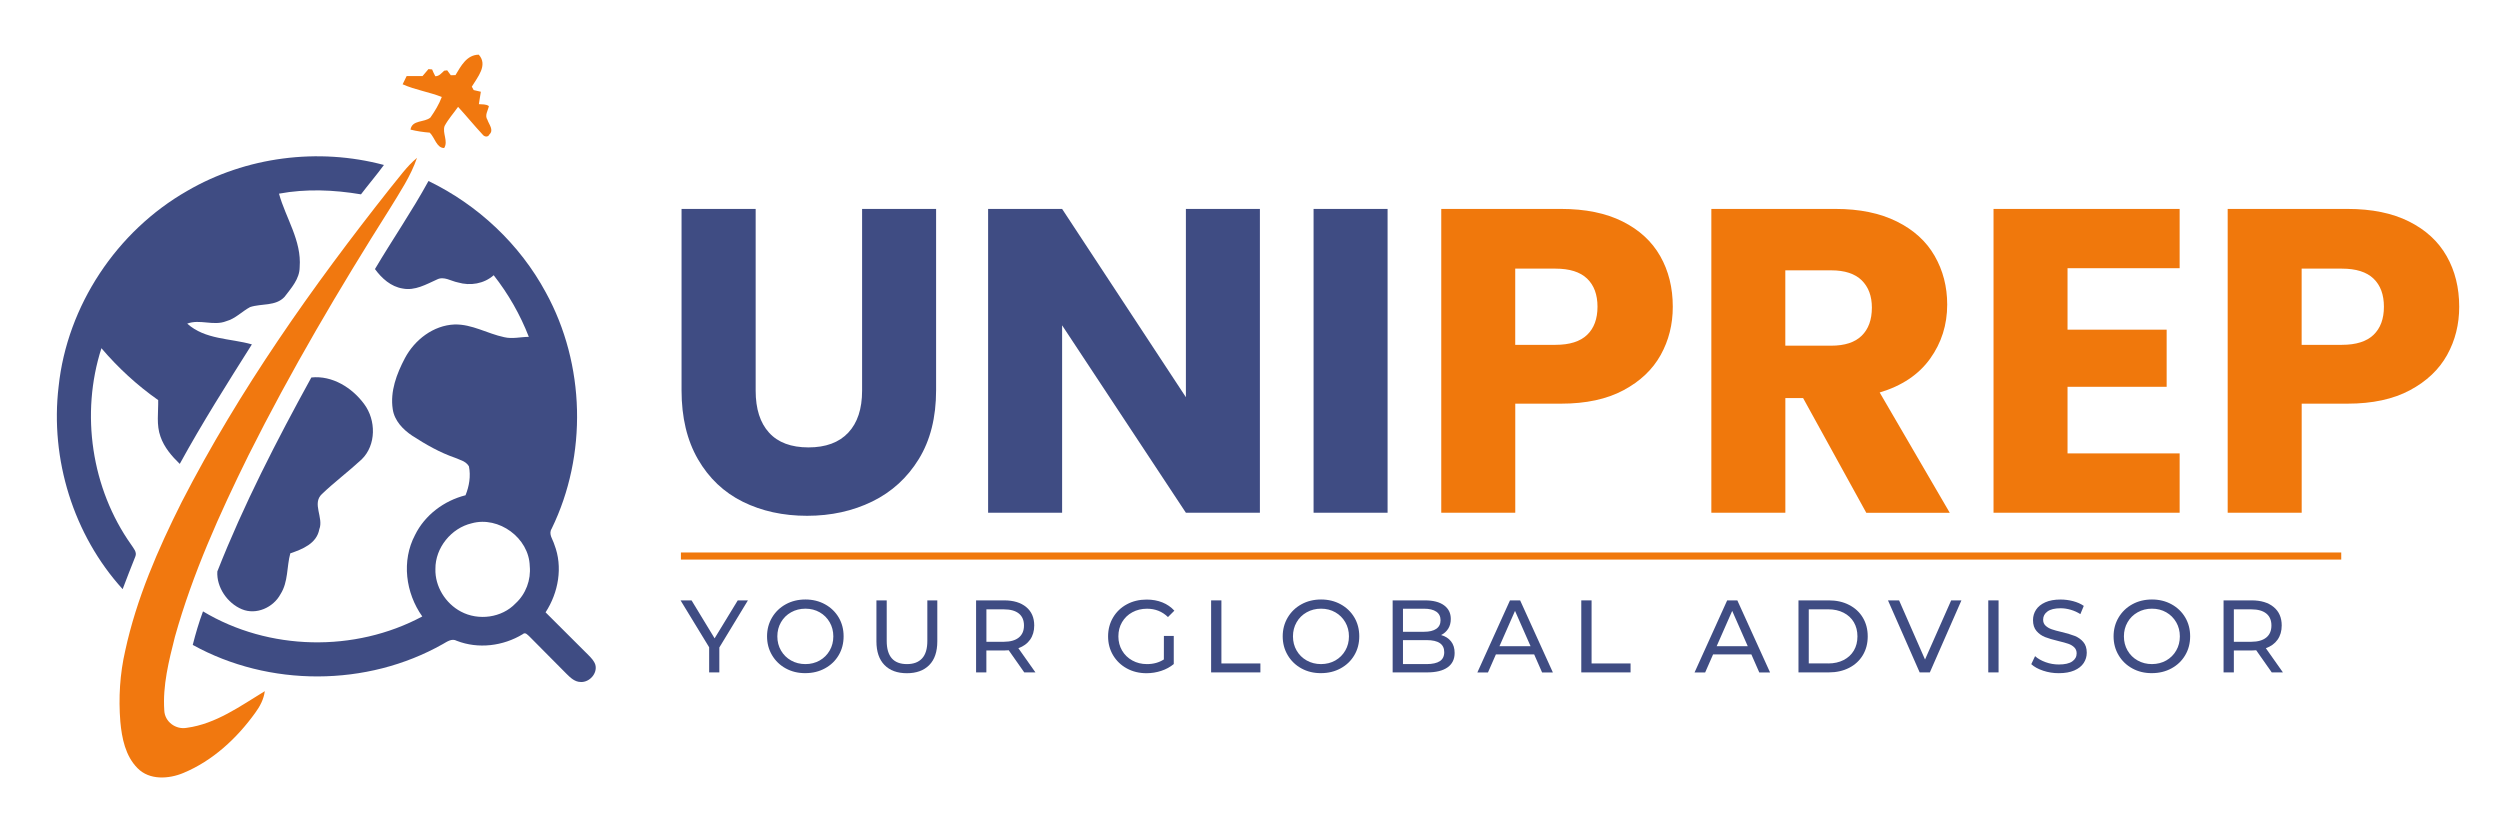 <?xml version="1.0" encoding="utf-8"?>
<!-- Generator: Adobe Illustrator 28.0.0, SVG Export Plug-In . SVG Version: 6.00 Build 0)  -->
<svg version="1.1" id="Layer_1" xmlns="http://www.w3.org/2000/svg" xmlns:xlink="http://www.w3.org/1999/xlink" x="0px" y="0px"
	 viewBox="0 0 704.68 234.38" style="enable-background:new 0 0 704.68 234.38;" xml:space="preserve">
<style type="text/css">
	.st0{fill:#F1780F;}
	.st1{fill:#3f4c83;}
	.st2{enable-background:new    ;}
	.st3{fill:#F0780C;}
	.st4{fill:none;stroke:#F0780C;stroke-width:2;stroke-miterlimit:10;}
</style>
<g>
	<g>
		<path class="st0" d="M128.39,21.17c1.53-2.54,3.14-5.71,6.56-5.76c2.67,2.96-0.39,6.38-1.96,9.02c0.13,0.24,0.4,0.72,0.53,0.96
			c0.68,0.15,1.35,0.31,2.02,0.47c-0.17,1.17-0.41,2.33-0.56,3.5c0.94,0.09,2-0.05,2.82,0.54c-0.24,1.27-1.25,2.6-0.41,3.87
			c0.44,1.32,1.88,2.87,0.56,4.12c-0.39,0.87-1.43,0.7-1.92,0.03c-2.37-2.54-4.56-5.24-6.91-7.8c-1.26,1.8-2.76,3.44-3.8,5.39
			c-0.7,2.01,1.08,4.29-0.12,6.21c-2.14,0.03-2.67-3.01-4.07-4.33c-1.83-0.15-3.64-0.41-5.42-0.86c0.45-2.81,3.93-1.94,5.62-3.41
			c1.26-1.81,2.43-3.73,3.2-5.79c-3.6-1.41-7.49-1.99-11.04-3.57c0.36-0.77,0.74-1.54,1.13-2.31c1.49-0.02,2.99-0.02,4.48-0.01
			c0.55-0.66,1.11-1.31,1.67-1.96c0.34,0.03,0.68,0.06,1.03,0.09c0.28,0.65,0.55,1.3,0.9,1.92c1.08,0.01,1.77-0.89,2.5-1.56
			c0.21-0.03,0.64-0.08,0.85-0.11c0.34,0.46,0.68,0.92,1.02,1.39C127.49,21.2,127.94,21.18,128.39,21.17z"/>
		<path class="st0" d="M110.02,53c2.42-2.9,4.59-6.07,7.52-8.51c-1.75,5.14-4.84,9.71-7.65,14.32C95.61,81.4,82,104.45,70.03,128.36
			c-8.14,16.49-15.75,33.37-20.72,51.12c-1.71,6.78-3.49,13.75-3,20.79c0.13,3.2,3.26,5.46,6.35,4.88
			c8.21-1.11,15.09-6.14,21.98-10.33c-0.29,2.28-1.38,4.32-2.73,6.15c-5.17,7.17-11.97,13.48-20.21,16.9
			c-4.12,1.73-9.58,2.09-12.94-1.35c-3.41-3.43-4.42-8.45-4.84-13.09c-0.54-6.72-0.13-13.51,1.39-20.08
			c3.18-14.64,9.2-28.48,15.89-41.81C67.43,109.95,88.02,80.8,110.02,53z"/>
	</g>
	<g>
		<path class="st1" d="M52.77,53.81c16.55-9.65,36.96-12.25,55.45-7.31c-2.06,2.83-4.35,5.49-6.47,8.28
			c-7.64-1.28-15.47-1.61-23.11-0.19c1.91,6.89,6.41,13.27,5.83,20.69c0,3.33-2.37,5.89-4.25,8.38c-2.5,2.73-6.55,1.83-9.73,2.9
			c-2.29,1.22-4.13,3.27-6.71,3.97c-3.59,1.43-7.43-0.66-11.01,0.69c5.05,4.54,12.1,4.11,18.23,5.85
			c-7,11.09-14.03,22.18-20.33,33.69c-2.26-2.19-4.39-4.66-5.43-7.68c-1.21-3.31-0.58-6.87-0.65-10.3
			c-5.93-4.17-11.31-9.11-16-14.63c-5.93,18.44-2.83,39.55,8.38,55.37c0.63,1,1.74,2.11,1.16,3.39c-1.22,3.04-2.4,6.08-3.56,9.15
			c-13.88-15.26-20.48-36.67-18.05-57.11C18.92,86.17,32.92,65.14,52.77,53.81z"/>
		<g>
			<path class="st1" d="M105.69,75.84c4.93-8.33,10.44-16.32,15.09-24.82c13.92,6.73,25.74,17.8,33.08,31.43
				c11.12,20.24,11.75,45.83,1.63,66.59c-0.96,1.5,0.36,3.03,0.77,4.47c2.45,6.29,1.15,13.52-2.48,19.09
				c4.03,4.01,8.02,8.04,12.07,12.04c0.78,0.8,1.61,1.63,1.96,2.73c0.67,2.44-1.68,5.02-4.13,4.86c-1.62,0-2.88-1.18-3.95-2.25
				c-3.45-3.53-6.98-6.97-10.43-10.51c-0.54-0.47-1.22-1.41-1.96-0.71c-5.51,3.35-12.52,4.23-18.58,1.87
				c-1.41-0.78-2.75,0.25-3.95,0.92c-21.39,12.1-48.99,12.13-70.48,0.23c0.81-3.19,1.74-6.36,2.89-9.45
				c18.53,11.13,42.77,11.63,61.81,1.43c-4.71-6.62-5.9-15.68-2.04-22.97c2.77-5.63,8.19-9.67,14.23-11.19
				c1.04-2.57,1.51-5.41,0.96-8.15c-0.8-1.42-2.54-1.81-3.93-2.42c-4.27-1.47-8.21-3.73-11.99-6.17c-2.65-1.75-5.09-4.27-5.56-7.53
				c-0.77-5.03,1.12-9.99,3.43-14.37c2.74-5.17,8.01-9.26,14-9.5c4.93-0.12,9.26,2.59,13.97,3.58c2.3,0.56,4.64-0.08,6.96-0.09
				c-2.42-6.24-5.77-12.1-9.9-17.37c-2.75,2.43-6.61,3.05-10.09,2.03c-1.94-0.36-3.94-1.84-5.91-0.82
				c-3.02,1.36-6.19,3.22-9.64,2.54C110.19,80.81,107.59,78.45,105.69,75.84z M132.97,147.5c-5.77,1.34-10.29,6.91-10.24,12.86
				c-0.15,4.95,2.85,9.74,7.19,12.03c4.91,2.63,11.54,1.77,15.41-2.32c2.89-2.64,4.37-6.63,3.99-10.52
				C149.12,151.65,140.6,145.39,132.97,147.5z"/>
		</g>
		<path class="st1" d="M87.76,106.4c5.89-0.63,11.52,2.89,14.9,7.51c3.35,4.5,3.43,11.52-0.71,15.57
			c-3.63,3.37-7.61,6.34-11.19,9.76c-2.91,2.67,0.54,6.69-0.76,9.95c-0.73,4.03-4.76,5.62-8.17,6.78c-1.04,3.79-0.55,8.04-2.76,11.5
			c-2.01,3.76-6.83,5.95-10.88,4.26c-4.1-1.69-7.19-6.21-6.93-10.65C68.69,142.21,78.01,124.15,87.76,106.4z"/>
	</g>
</g>
<g class="st2">
	<path class="st1" d="M213,58.89v51.24c0,5.12,1.26,9.07,3.78,11.83c2.52,2.77,6.22,4.15,11.1,4.15s8.62-1.38,11.22-4.15
		c2.6-2.76,3.9-6.71,3.9-11.83V58.89h20.86V110c0,7.65-1.63,14.11-4.88,19.4s-7.62,9.27-13.12,11.96
		c-5.49,2.68-11.61,4.03-18.36,4.03s-12.79-1.32-18.12-3.96s-9.54-6.63-12.63-11.96c-3.09-5.33-4.64-11.81-4.64-19.46V58.89H213z"/>
	<path class="st1" d="M355.13,144.53h-20.86L299.38,91.7v52.83h-20.86V58.89h20.86l34.89,53.07V58.89h20.86V144.53z"/>
	<path class="st1" d="M391.12,58.89v85.64h-20.86V58.89H391.12z"/>
</g>
<g class="st2">
	<path class="st3" d="M468.1,100.06c-2.28,4.11-5.78,7.42-10.49,9.94c-4.72,2.52-10.57,3.78-17.57,3.78h-12.93v30.74h-20.86V58.89
		h33.79c6.83,0,12.61,1.18,17.32,3.54c4.72,2.36,8.25,5.61,10.61,9.76s3.54,8.91,3.54,14.27C471.52,91.42,470.38,95.96,468.1,100.06
		z M447.36,94.39c1.95-1.87,2.93-4.51,2.93-7.93s-0.98-6.06-2.93-7.93c-1.95-1.87-4.92-2.81-8.91-2.81H427.1V97.2h11.35
		C442.44,97.2,445.41,96.26,447.36,94.39z"/>
	<path class="st3" d="M526.05,144.53l-17.81-32.33h-5v32.33h-20.86V58.89h35.01c6.75,0,12.5,1.18,17.26,3.54s8.32,5.59,10.67,9.7
		c2.36,4.11,3.54,8.68,3.54,13.73c0,5.69-1.61,10.78-4.82,15.25s-7.95,7.65-14.21,9.52l19.76,33.92h-23.54V144.53z M503.23,97.44
		h12.93c3.82,0,6.69-0.93,8.6-2.81c1.91-1.87,2.87-4.51,2.87-7.93c0-3.25-0.96-5.81-2.87-7.69c-1.91-1.87-4.78-2.81-8.6-2.81h-12.93
		L503.23,97.44L503.23,97.44z"/>
	<path class="st3" d="M582.78,75.6v17.32h27.94v16.1h-27.94v18.79h31.6v16.71h-52.46V58.89h52.46V75.6H582.78z"/>
	<path class="st3" d="M689.77,100.06c-2.28,4.11-5.78,7.42-10.49,9.94c-4.72,2.52-10.57,3.78-17.57,3.78h-12.93v30.74h-20.86V58.89
		h33.79c6.83,0,12.61,1.18,17.32,3.54c4.72,2.36,8.25,5.61,10.61,9.76s3.54,8.91,3.54,14.27
		C693.19,91.42,692.05,95.96,689.77,100.06z M669.03,94.39c1.95-1.87,2.93-4.51,2.93-7.93s-0.98-6.06-2.93-7.93
		s-4.92-2.81-8.91-2.81h-11.35V97.2h11.35C664.11,97.2,667.08,96.26,669.03,94.39z"/>
</g>
<g class="st2">
	<path class="st1" d="M202.76,182.51v7.02h-2.87v-7.08l-8.06-13.22h3.1l6.5,10.7l6.52-10.7h2.87L202.76,182.51z"/>
	<path class="st1" d="M221.49,188.41c-1.64-0.9-2.93-2.14-3.87-3.73c-0.94-1.58-1.41-3.35-1.41-5.31c0-1.95,0.47-3.72,1.41-5.31
		c0.94-1.58,2.23-2.83,3.87-3.73s3.49-1.35,5.54-1.35c2.03,0,3.87,0.45,5.51,1.35c1.64,0.9,2.93,2.14,3.86,3.71
		c0.93,1.58,1.39,3.35,1.39,5.32s-0.46,3.75-1.39,5.32c-0.93,1.58-2.21,2.81-3.86,3.71c-1.64,0.9-3.48,1.35-5.51,1.35
		C224.98,189.76,223.14,189.31,221.49,188.41z M231.05,186.17c1.19-0.68,2.13-1.61,2.81-2.8c0.69-1.19,1.03-2.52,1.03-3.99
		s-0.34-2.8-1.03-3.99s-1.62-2.12-2.81-2.8s-2.53-1.02-4.02-1.02s-2.84,0.34-4.05,1.02c-1.21,0.68-2.16,1.61-2.84,2.8
		c-0.69,1.19-1.03,2.52-1.03,3.99s0.34,2.8,1.03,3.99s1.63,2.12,2.84,2.8c1.21,0.68,2.56,1.02,4.05,1.02
		S229.86,186.84,231.05,186.17z"/>
	<path class="st1" d="M249.3,187.44c-1.51-1.55-2.26-3.77-2.26-6.67v-11.54h2.9v11.43c0,4.35,1.9,6.53,5.71,6.53
		c1.86,0,3.28-0.54,4.26-1.61c0.99-1.07,1.48-2.71,1.48-4.92v-11.43h2.81v11.54c0,2.92-0.75,5.15-2.26,6.68
		c-1.51,1.54-3.62,2.31-6.32,2.31C252.92,189.76,250.81,188.99,249.3,187.44z"/>
	<path class="st1" d="M288.71,189.53l-4.38-6.24c-0.54,0.04-0.97,0.06-1.28,0.06h-5.02v6.18h-2.9v-20.3h7.92
		c2.63,0,4.7,0.63,6.21,1.88s2.26,2.99,2.26,5.19c0,1.57-0.39,2.9-1.16,4s-1.88,1.9-3.31,2.41l4.81,6.82H288.71z M287.18,179.7
		c0.97-0.79,1.45-1.92,1.45-3.39s-0.48-2.6-1.45-3.38s-2.37-1.17-4.21-1.17h-4.93v9.14h4.93
		C284.81,180.89,286.21,180.49,287.18,179.7z"/>
	<path class="st1" d="M328.07,179.26h2.78v7.92c-1.01,0.83-2.17,1.47-3.51,1.91c-1.33,0.44-2.73,0.67-4.18,0.67
		c-2.05,0-3.9-0.45-5.54-1.35c-1.64-0.9-2.93-2.14-3.87-3.71c-0.94-1.58-1.41-3.35-1.41-5.32s0.47-3.75,1.41-5.34
		c0.94-1.58,2.23-2.82,3.89-3.71c1.65-0.89,3.51-1.33,5.58-1.33c1.62,0,3.1,0.27,4.42,0.8s2.45,1.31,3.38,2.33l-1.8,1.8
		c-1.62-1.57-3.59-2.35-5.89-2.35c-1.55,0-2.93,0.33-4.16,1s-2.19,1.59-2.89,2.78s-1.04,2.53-1.04,4.02c0,1.47,0.35,2.8,1.04,3.99
		c0.7,1.19,1.66,2.12,2.89,2.8c1.23,0.68,2.6,1.02,4.13,1.02c1.82,0,3.4-0.44,4.76-1.31L328.07,179.26L328.07,179.26z"/>
	<path class="st1" d="M341.38,169.23h2.9v17.78h10.99v2.52h-13.89L341.38,169.23L341.38,169.23z"/>
	<path class="st1" d="M366.84,188.41c-1.64-0.9-2.93-2.14-3.87-3.73s-1.41-3.35-1.41-5.31c0-1.95,0.47-3.72,1.41-5.31
		c0.94-1.58,2.23-2.83,3.87-3.73c1.64-0.9,3.49-1.35,5.54-1.35c2.03,0,3.87,0.45,5.51,1.35c1.64,0.9,2.93,2.14,3.86,3.71
		c0.93,1.58,1.39,3.35,1.39,5.32s-0.46,3.75-1.39,5.32c-0.93,1.58-2.21,2.81-3.86,3.71c-1.64,0.9-3.48,1.35-5.51,1.35
		C370.33,189.76,368.48,189.31,366.84,188.41z M376.39,186.17c1.19-0.68,2.13-1.61,2.81-2.8c0.69-1.19,1.03-2.52,1.03-3.99
		s-0.34-2.8-1.03-3.99s-1.62-2.12-2.81-2.8c-1.19-0.68-2.53-1.02-4.02-1.02s-2.84,0.34-4.05,1.02s-2.16,1.61-2.84,2.8
		c-0.69,1.19-1.03,2.52-1.03,3.99s0.34,2.8,1.03,3.99s1.63,2.12,2.84,2.8c1.21,0.68,2.56,1.02,4.05,1.02
		C373.87,187.18,375.21,186.84,376.39,186.17z"/>
	<path class="st1" d="M409.01,180.79c0.68,0.86,1.01,1.95,1.01,3.26c0,1.76-0.66,3.11-1.99,4.06s-3.25,1.42-5.79,1.42h-9.69v-20.3
		h9.11c2.32,0,4.11,0.46,5.38,1.39c1.27,0.93,1.9,2.21,1.9,3.86c0,1.06-0.25,1.98-0.74,2.75s-1.16,1.36-1.99,1.77
		C407.4,179.33,408.33,179.93,409.01,180.79z M395.46,171.58v6.5h5.95c1.49,0,2.63-0.28,3.44-0.83c0.8-0.55,1.2-1.36,1.2-2.42
		s-0.4-1.87-1.2-2.42c-0.8-0.55-1.95-0.83-3.44-0.83H395.46z M405.84,186.37c0.83-0.54,1.25-1.39,1.25-2.55
		c0-2.26-1.65-3.39-4.96-3.39h-6.67v6.76h6.67C403.77,187.18,405.01,186.91,405.84,186.37z"/>
	<path class="st1" d="M432.44,184.46h-10.79l-2.23,5.08h-2.99l9.19-20.3h2.87l9.22,20.3h-3.04L432.44,184.46z M431.42,182.14
		l-4.38-9.95l-4.38,9.95H431.42z"/>
	<path class="st1" d="M445.72,169.23h2.9v17.78h10.99v2.52h-13.89L445.72,169.23L445.72,169.23z"/>
	<path class="st1" d="M493.66,184.46h-10.79l-2.23,5.08h-2.99l9.19-20.3h2.87l9.22,20.3h-3.04L493.66,184.46z M492.64,182.14
		l-4.38-9.95l-4.38,9.95H492.64z"/>
	<path class="st1" d="M506.94,169.23h8.56c2.15,0,4.05,0.42,5.71,1.28c1.66,0.85,2.95,2.04,3.87,3.58s1.38,3.3,1.38,5.29
		c0,1.99-0.46,3.76-1.38,5.29s-2.21,2.73-3.87,3.58s-3.57,1.28-5.71,1.28h-8.56V169.23z M515.32,187.01c1.64,0,3.09-0.32,4.34-0.96
		s2.21-1.53,2.89-2.68s1.01-2.48,1.01-3.99c0-1.51-0.34-2.84-1.01-3.99c-0.68-1.15-1.64-2.04-2.89-2.68s-2.69-0.96-4.34-0.96h-5.48
		V187h5.48V187.01z"/>
	<path class="st1" d="M552.87,169.23l-8.9,20.3h-2.87l-8.93-20.3h3.13l7.31,16.67l7.37-16.67H552.87z"/>
	<path class="st1" d="M560.44,169.23h2.9v20.3h-2.9V169.23z"/>
	<path class="st1" d="M575.91,189.05c-1.42-0.47-2.54-1.09-3.35-1.84l1.07-2.26c0.77,0.7,1.76,1.26,2.97,1.7
		c1.21,0.44,2.45,0.65,3.73,0.65c1.68,0,2.94-0.28,3.77-0.86c0.83-0.57,1.25-1.33,1.25-2.28c0-0.7-0.23-1.26-0.68-1.7
		s-1.01-0.77-1.68-1s-1.61-0.49-2.83-0.78c-1.53-0.37-2.76-0.73-3.7-1.1c-0.94-0.37-1.74-0.93-2.41-1.7s-1-1.79-1-3.09
		c0-1.08,0.29-2.06,0.86-2.93s1.44-1.57,2.6-2.09s2.6-0.78,4.32-0.78c1.2,0,2.38,0.16,3.54,0.46c1.16,0.31,2.16,0.75,2.99,1.33
		l-0.96,2.32c-0.85-0.54-1.76-0.95-2.73-1.23s-1.91-0.42-2.84-0.42c-1.64,0-2.88,0.3-3.7,0.9c-0.82,0.6-1.23,1.37-1.23,2.32
		c0,0.7,0.23,1.26,0.7,1.7c0.46,0.43,1.04,0.77,1.73,1.01c0.69,0.24,1.62,0.5,2.8,0.77c1.53,0.37,2.75,0.74,3.68,1.1
		s1.73,0.93,2.39,1.68s1,1.77,1,3.04c0,1.06-0.29,2.04-0.87,2.92s-1.46,1.58-2.64,2.09s-2.63,0.77-4.35,0.77
		C578.81,189.76,577.33,189.53,575.91,189.05z"/>
	<path class="st1" d="M601.04,188.41c-1.64-0.9-2.93-2.14-3.87-3.73c-0.94-1.58-1.41-3.35-1.41-5.31c0-1.95,0.47-3.72,1.41-5.31
		c0.94-1.58,2.23-2.83,3.87-3.73s3.49-1.35,5.54-1.35c2.03,0,3.87,0.45,5.51,1.35c1.64,0.9,2.93,2.14,3.86,3.71
		c0.93,1.58,1.39,3.35,1.39,5.32s-0.46,3.75-1.39,5.32c-0.93,1.58-2.21,2.81-3.86,3.71c-1.64,0.9-3.48,1.35-5.51,1.35
		C604.53,189.76,602.68,189.31,601.04,188.41z M610.6,186.17c1.19-0.68,2.13-1.61,2.81-2.8c0.69-1.19,1.03-2.52,1.03-3.99
		s-0.34-2.8-1.03-3.99s-1.62-2.12-2.81-2.8c-1.19-0.68-2.53-1.02-4.02-1.02s-2.84,0.34-4.04,1.02c-1.21,0.68-2.16,1.61-2.84,2.8
		c-0.69,1.19-1.03,2.52-1.03,3.99s0.34,2.8,1.03,3.99s1.63,2.12,2.84,2.8c1.21,0.68,2.56,1.02,4.04,1.02
		C608.07,187.18,609.41,186.84,610.6,186.17z"/>
	<path class="st1" d="M640.34,189.53l-4.38-6.24c-0.54,0.04-0.97,0.06-1.28,0.06h-5.02v6.18h-2.9v-20.3h7.92
		c2.63,0,4.7,0.63,6.21,1.88s2.26,2.99,2.26,5.19c0,1.57-0.39,2.9-1.16,4c-0.77,1.1-1.88,1.9-3.31,2.41l4.81,6.82H640.34z
		 M638.8,179.7c0.97-0.79,1.45-1.92,1.45-3.39s-0.48-2.6-1.45-3.38s-2.37-1.17-4.21-1.17h-4.93v9.14h4.93
		C636.43,180.89,637.83,180.49,638.8,179.7z"/>
</g>
<line class="st4" x1="191.93" y1="156.73" x2="659.93" y2="156.73"/>
</svg>
